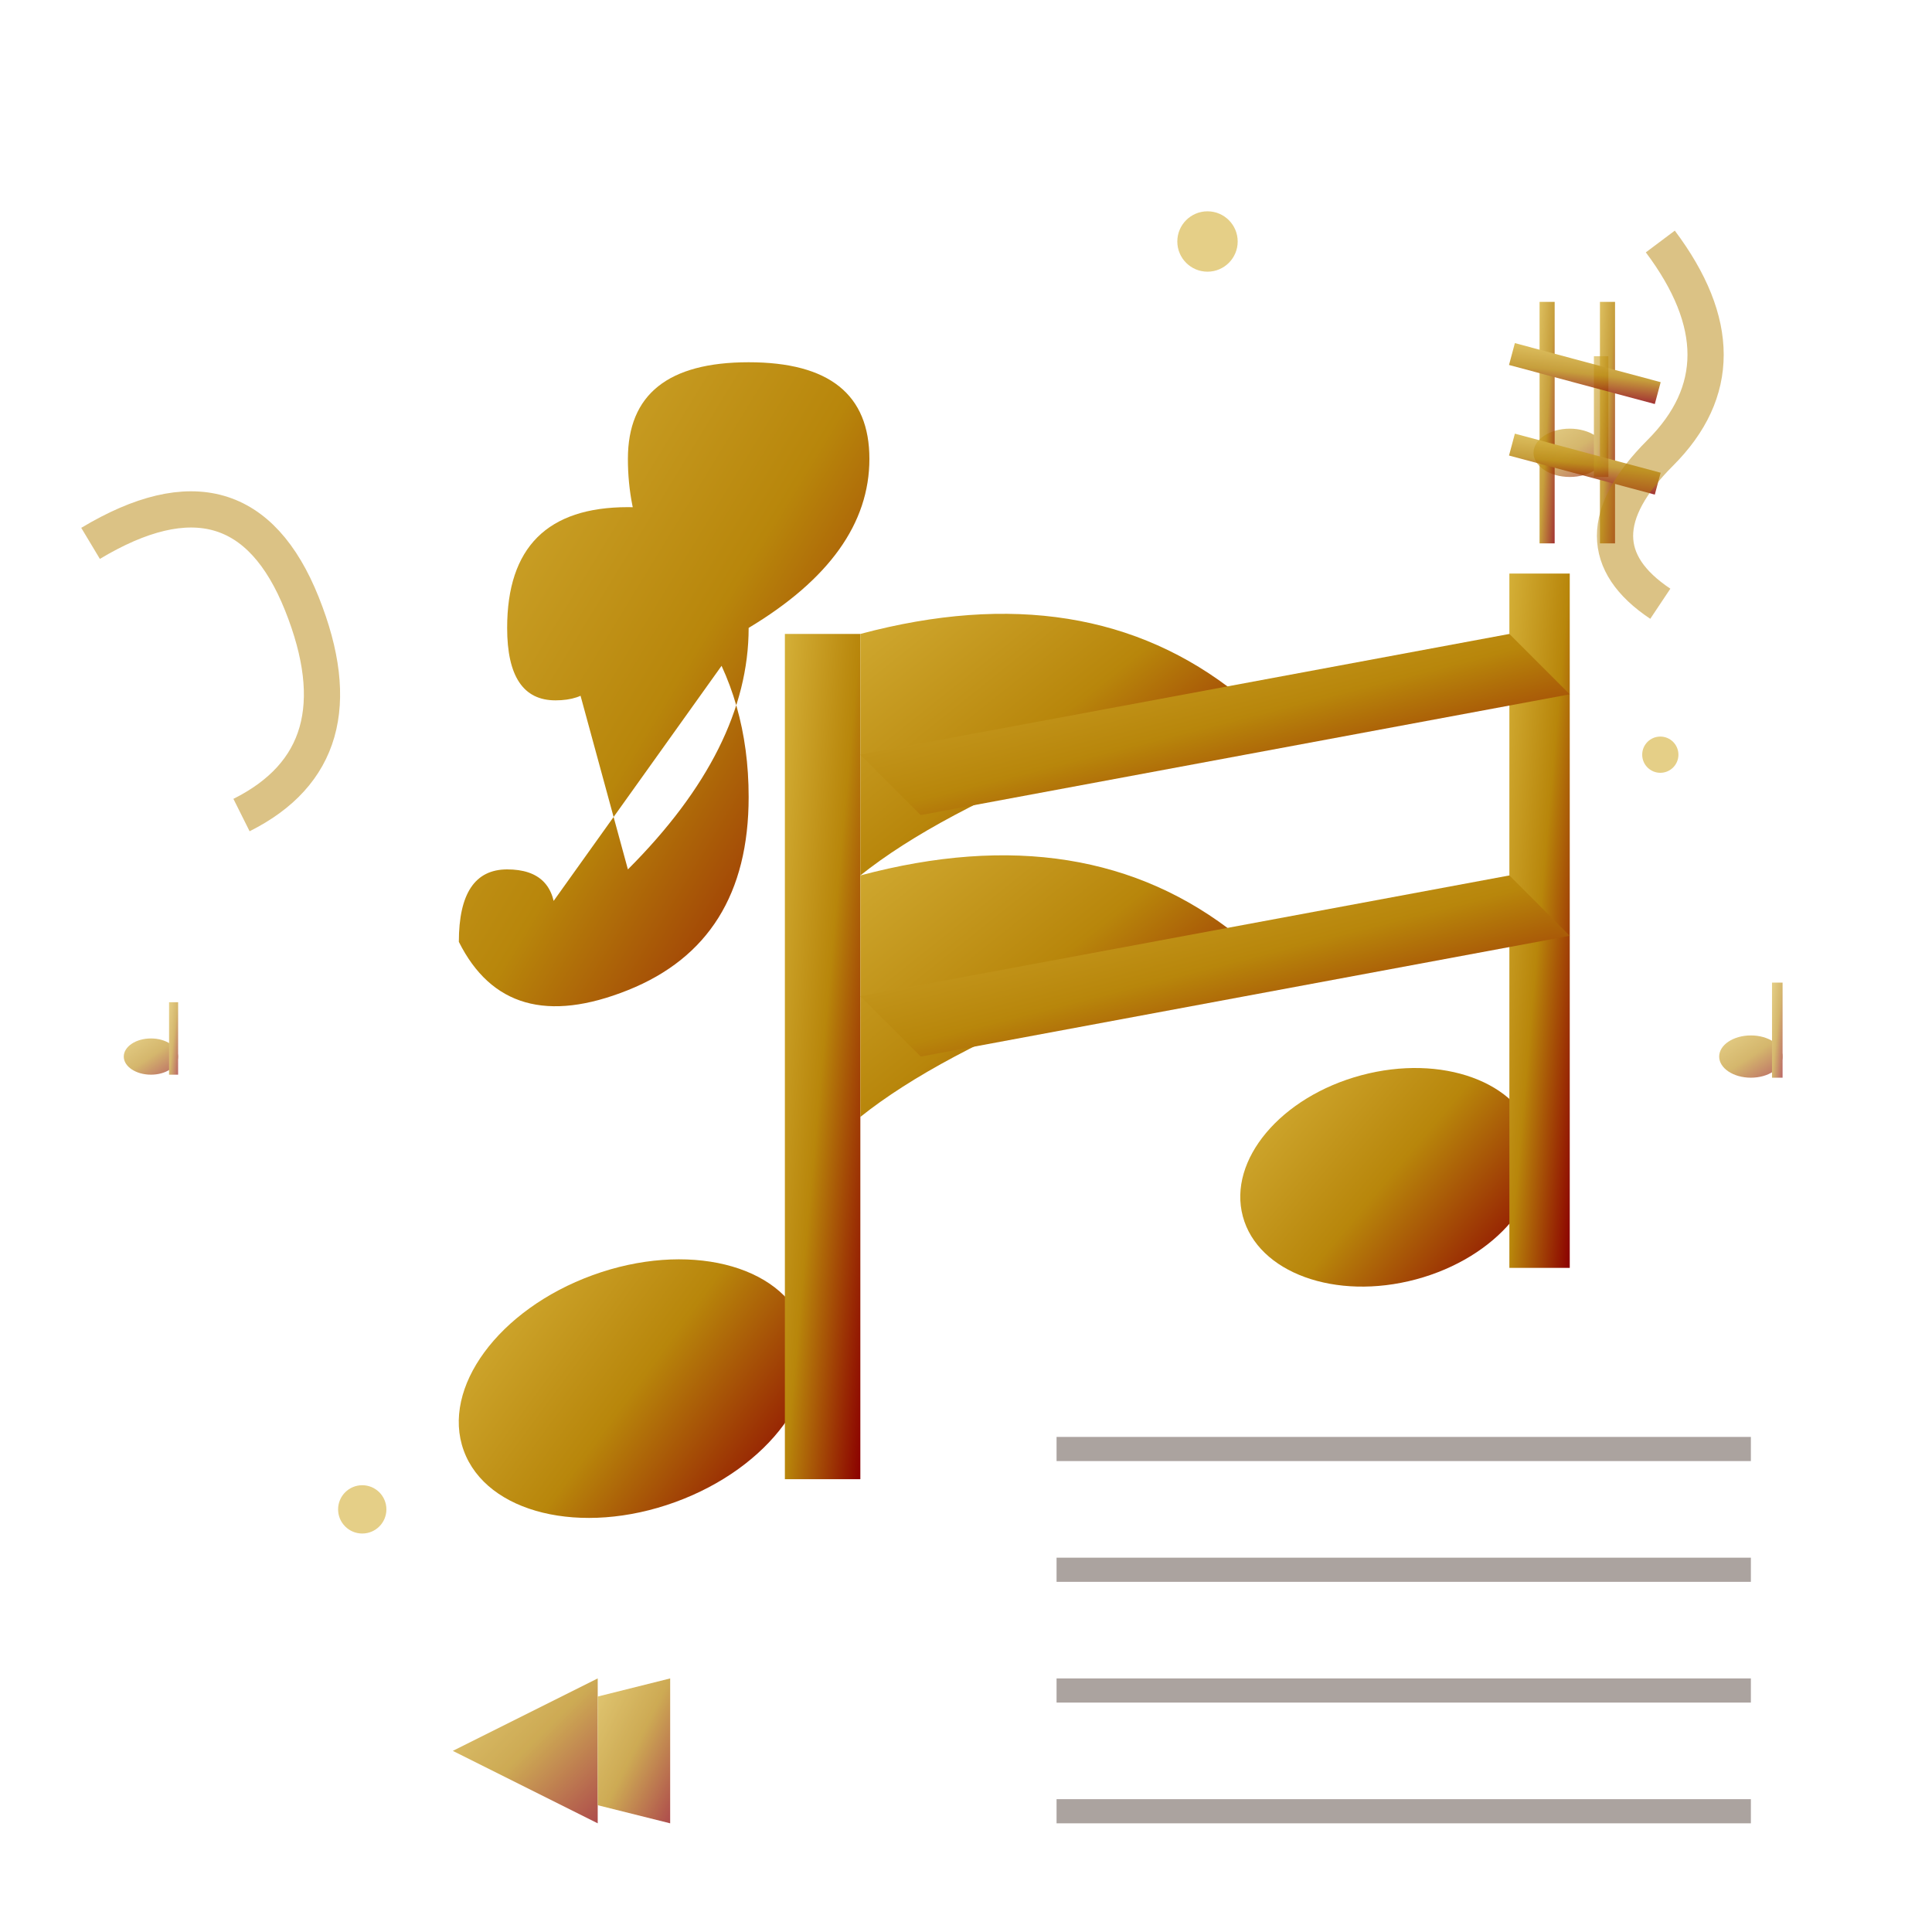 <svg xmlns="http://www.w3.org/2000/svg" width="64" height="64" viewBox="0 0 64 64">
  <defs>
    <linearGradient id="noteGrad" x1="0%" y1="0%" x2="100%" y2="100%">
      <stop offset="0%" style="stop-color:#d4af37;stop-opacity:1" />
      <stop offset="50%" style="stop-color:#b8860b;stop-opacity:1" />
      <stop offset="100%" style="stop-color:#8b0000;stop-opacity:1" />
    </linearGradient>
    <filter id="noteShadow" x="-20%" y="-20%" width="140%" height="140%">
      <feGaussianBlur in="SourceAlpha" stdDeviation="1"/>
      <feOffset dx="1" dy="1" result="offset"/>
      <feFlood flood-color="#2c1810" flood-opacity="0.5"/>
      <feComposite in2="offset" operator="in"/>
      <feMerge>
        <feMergeNode/>
        <feMergeNode in="SourceGraphic"/>
      </feMerge>
    </filter>
  </defs>
  
  <!-- Main musical note -->
  <g filter="url(#noteShadow)">
    <!-- Note head -->
    <ellipse cx="20" cy="45" rx="6" ry="4" fill="url(#noteGrad)" transform="rotate(-20 20 45)"/>
    
    <!-- Note stem -->
    <rect x="25" y="20" width="2.5" height="28" fill="url(#noteGrad)"/>
    
    <!-- Note flag -->
    <path d="M27.5 20 Q35 18, 40 22 Q38 25, 35 24 Q30 26, 27.5 28 Z" fill="url(#noteGrad)"/>
    <path d="M27.5 28 Q35 26, 40 30 Q38 33, 35 32 Q30 34, 27.5 36 Z" fill="url(#noteGrad)"/>
  </g>
  
  <!-- Second musical note -->
  <g filter="url(#noteShadow)">
    <!-- Note head -->
    <ellipse cx="45" cy="38" rx="5" ry="3.5" fill="url(#noteGrad)" transform="rotate(-15 45 38)"/>
    
    <!-- Note stem -->
    <rect x="49" y="18" width="2" height="23" fill="url(#noteGrad)"/>
    
    <!-- Beam connecting to first note -->
    <path d="M27.5 24 L49 20 L51 22 L29.5 26 Z" fill="url(#noteGrad)"/>
    <path d="M27.5 32 L49 28 L51 30 L29.5 34 Z" fill="url(#noteGrad)"/>
  </g>
  
  <!-- Treble clef -->
  <g transform="translate(8, 8) scale(0.8)" fill="url(#noteGrad)" filter="url(#noteShadow)">
    <path d="M15 25 Q20 20, 20 15 Q20 10, 15 10 Q10 10, 10 15 Q10 18, 12 18 Q14 18, 14 16 Q14 14, 12 14 
             M20 15 Q25 12, 25 8 Q25 4, 20 4 Q15 4, 15 8 Q15 12, 18 15 Q20 18, 20 22
             Q20 28, 15 30 Q10 32, 8 28 Q8 25, 10 25 Q12 25, 12 27 Q12 29, 10 29"/>
  </g>
  
  <!-- Staff lines -->
  <g stroke="#2c1810" stroke-width="0.8" opacity="0.4" fill="none">
    <line x1="35" y1="48" x2="58" y2="48"/>
    <line x1="35" y1="52" x2="58" y2="52"/>
    <line x1="35" y1="56" x2="58" y2="56"/>
    <line x1="35" y1="60" x2="58" y2="60"/>
  </g>
  
  <!-- Smaller decorative notes -->
  <g opacity="0.6">
    <g transform="translate(52, 15) scale(0.4)">
      <ellipse cx="0" cy="0" rx="3" ry="2" fill="url(#noteGrad)"/>
      <rect x="2" y="-8" width="1.2" height="10" fill="url(#noteGrad)"/>
    </g>
    
    <g transform="translate(5, 35) scale(0.3)">
      <ellipse cx="0" cy="0" rx="3" ry="2" fill="url(#noteGrad)"/>
      <rect x="2" y="-6" width="1" height="8" fill="url(#noteGrad)"/>
    </g>
    
    <g transform="translate(58, 35) scale(0.35)">
      <ellipse cx="0" cy="0" rx="3" ry="2" fill="url(#noteGrad)"/>
      <rect x="2" y="-7" width="1" height="9" fill="url(#noteGrad)"/>
    </g>
  </g>
  
  <!-- Musical dynamics symbol -->
  <g transform="translate(15, 58) scale(0.6)" fill="url(#noteGrad)" opacity="0.7">
    <path d="M0 0 L8 -4 L8 4 Z"/>
    <path d="M8 -3 L8 3 L12 4 L12 -4 Z"/>
  </g>
  
  <!-- Sharp symbol -->
  <g transform="translate(50, 10) scale(0.5)" fill="url(#noteGrad)" opacity="0.8">
    <rect x="2" y="0" width="1" height="16"/>
    <rect x="6" y="0" width="1" height="16"/>
    <rect x="0" y="4" width="10" height="1.5" transform="rotate(15 5 4.75)"/>
    <rect x="0" y="10" width="10" height="1.5" transform="rotate(15 5 10.75)"/>
  </g>
  
  <!-- Decorative swirls -->
  <g fill="none" stroke="#b8860b" stroke-width="1.2" opacity="0.5">
    <path d="M3 18 Q8 15, 10 20 Q12 25, 8 27"/>
    <path d="M55 8 Q58 12, 55 15 Q52 18, 55 20"/>
  </g>
  
  <!-- Musical ornaments -->
  <g fill="#d4af37" opacity="0.6">
    <circle cx="40" cy="8" r="1"/>
    <circle cx="12" cy="50" r="0.8"/>
    <circle cx="55" cy="25" r="0.6"/>
  </g>
</svg>
